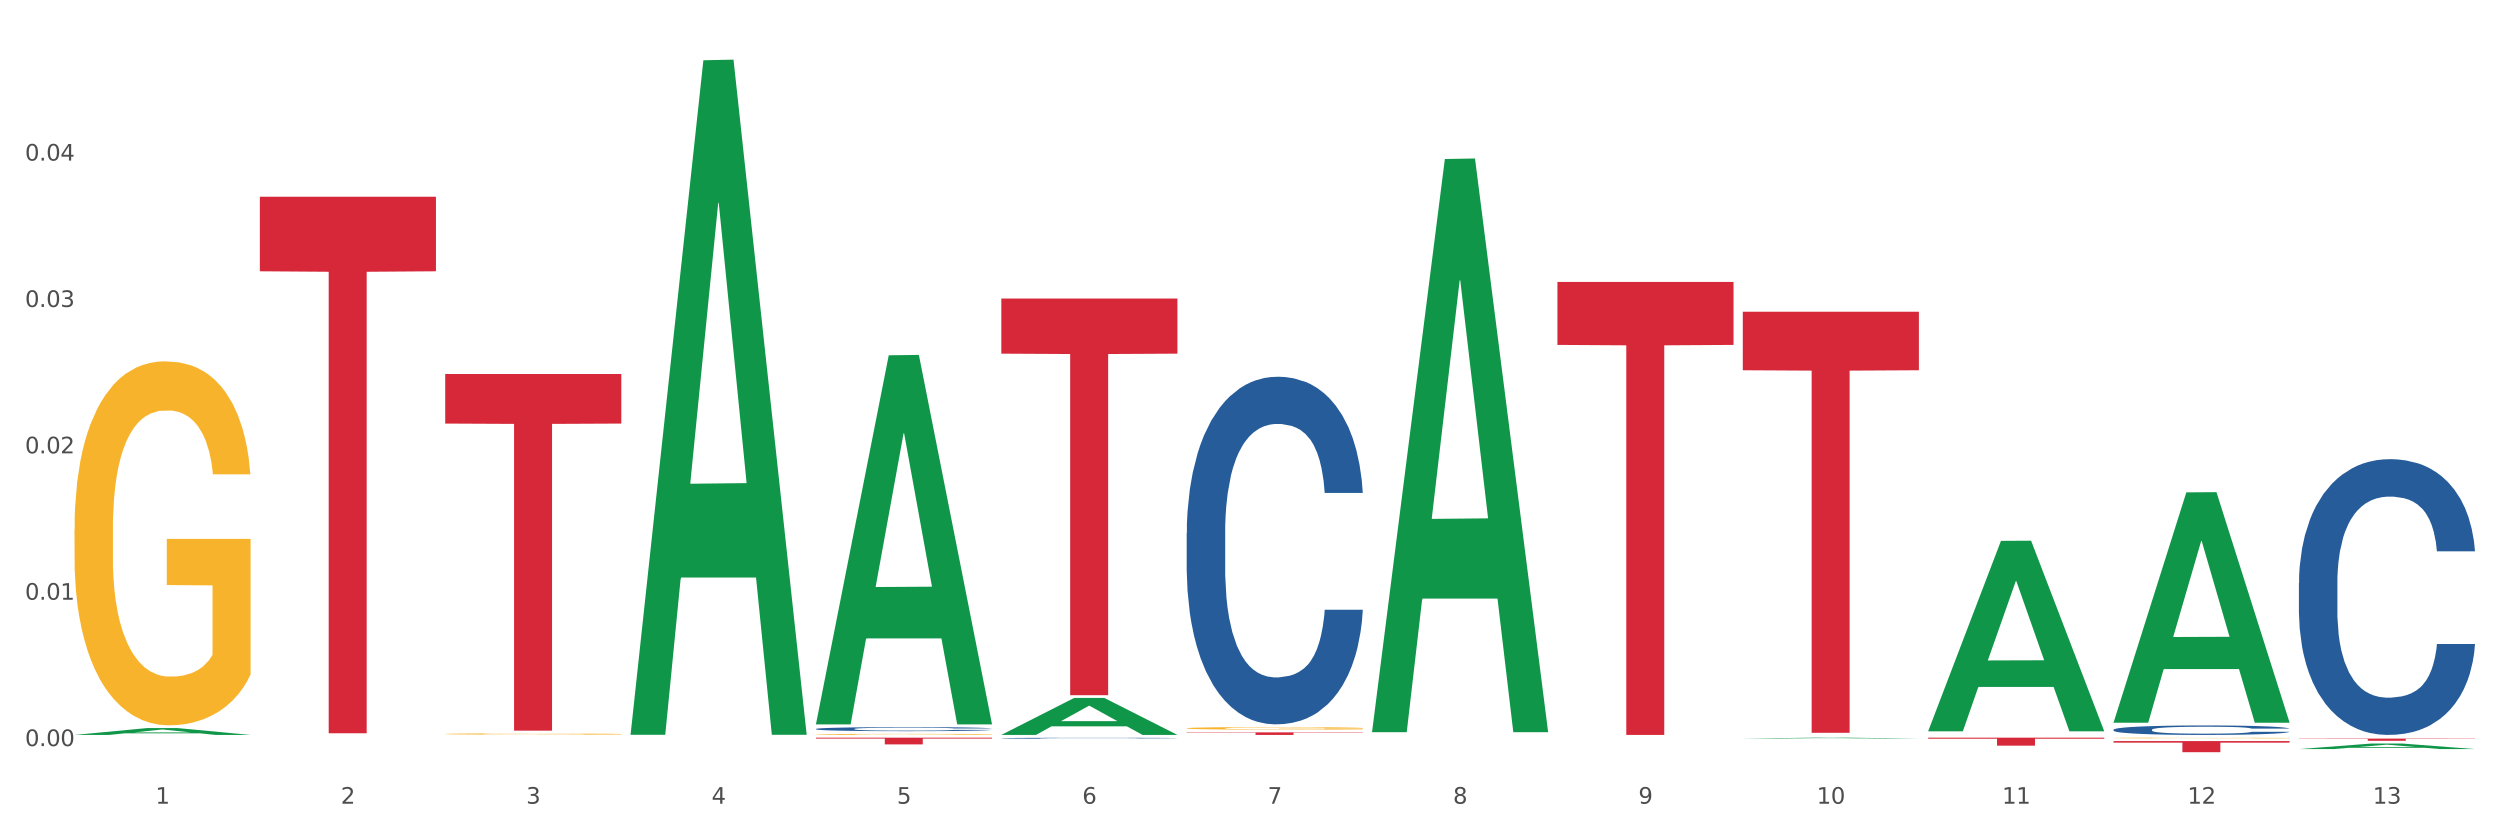<?xml version="1.0" encoding="utf-8" standalone="no"?>
<!DOCTYPE svg PUBLIC "-//W3C//DTD SVG 1.1//EN"
  "http://www.w3.org/Graphics/SVG/1.1/DTD/svg11.dtd">
<svg xmlns:xlink="http://www.w3.org/1999/xlink" width="1080pt" height="360pt" viewBox="0 0 1080 360" xmlns="http://www.w3.org/2000/svg" version="1.1">
 <rect x="0" y="0" width="1080" height="360" fill="#333333" stroke="none"/>
 <defs>
  <style type="text/css">*{stroke-linejoin: round; stroke-linecap: butt}</style>
 </defs>
 <g id="figure_1">
  <g id="patch_1">
   <path d="M 0 360 
L 1080 360 
L 1080 0 
L 0 0 
z
" style="fill: #ffffff; stroke: #ffffff; stroke-linejoin: miter"/>
  </g>
  <g id="axes_1">
   <g id="matplotlib.axis_1">
    <g id="xtick_1">
     <g id="text_1">
      <!-- 1 -->
      <g style="fill: #4d4d4d" transform="translate(67.159 347.204) scale(0.096 -0.096)">
       <defs>
        <path id="DejaVuSans-31" d="M 794 531 
L 1825 531 
L 1825 4091 
L 703 3866 
L 703 4441 
L 1819 4666 
L 2450 4666 
L 2450 531 
L 3481 531 
L 3481 0 
L 794 0 
L 794 531 
z
" transform="scale(0.016)"/>
       </defs>
       <use xlink:href="#DejaVuSans-31"/>
      </g>
     </g>
    </g>
    <g id="xtick_2">
     <g id="text_2">
      <!-- 2 -->
      <g style="fill: #4d4d4d" transform="translate(147.238 347.204) scale(0.096 -0.096)">
       <defs>
        <path id="DejaVuSans-32" d="M 1228 531 
L 3431 531 
L 3431 0 
L 469 0 
L 469 531 
Q 828 903 1448 1529 
Q 2069 2156 2228 2338 
Q 2531 2678 2651 2914 
Q 2772 3150 2772 3378 
Q 2772 3750 2511 3984 
Q 2250 4219 1831 4219 
Q 1534 4219 1204 4116 
Q 875 4013 500 3803 
L 500 4441 
Q 881 4594 1212 4672 
Q 1544 4750 1819 4750 
Q 2544 4750 2975 4387 
Q 3406 4025 3406 3419 
Q 3406 3131 3298 2873 
Q 3191 2616 2906 2266 
Q 2828 2175 2409 1742 
Q 1991 1309 1228 531 
z
" transform="scale(0.016)"/>
       </defs>
       <use xlink:href="#DejaVuSans-32"/>
      </g>
     </g>
    </g>
    <g id="xtick_3">
     <g id="text_3">
      <!-- 3 -->
      <g style="fill: #4d4d4d" transform="translate(227.317 347.204) scale(0.096 -0.096)">
       <defs>
        <path id="DejaVuSans-33" d="M 2597 2516 
Q 3050 2419 3304 2112 
Q 3559 1806 3559 1356 
Q 3559 666 3084 287 
Q 2609 -91 1734 -91 
Q 1441 -91 1130 -33 
Q 819 25 488 141 
L 488 750 
Q 750 597 1062 519 
Q 1375 441 1716 441 
Q 2309 441 2620 675 
Q 2931 909 2931 1356 
Q 2931 1769 2642 2001 
Q 2353 2234 1838 2234 
L 1294 2234 
L 1294 2753 
L 1863 2753 
Q 2328 2753 2575 2939 
Q 2822 3125 2822 3475 
Q 2822 3834 2567 4026 
Q 2313 4219 1838 4219 
Q 1578 4219 1281 4162 
Q 984 4106 628 3988 
L 628 4550 
Q 988 4650 1302 4700 
Q 1616 4750 1894 4750 
Q 2613 4750 3031 4423 
Q 3450 4097 3450 3541 
Q 3450 3153 3228 2886 
Q 3006 2619 2597 2516 
z
" transform="scale(0.016)"/>
       </defs>
       <use xlink:href="#DejaVuSans-33"/>
      </g>
     </g>
    </g>
    <g id="xtick_4">
     <g id="text_4">
      <!-- 4 -->
      <g style="fill: #4d4d4d" transform="translate(307.396 347.204) scale(0.096 -0.096)">
       <defs>
        <path id="DejaVuSans-34" d="M 2419 4116 
L 825 1625 
L 2419 1625 
L 2419 4116 
z
M 2253 4666 
L 3047 4666 
L 3047 1625 
L 3713 1625 
L 3713 1100 
L 3047 1100 
L 3047 0 
L 2419 0 
L 2419 1100 
L 313 1100 
L 313 1709 
L 2253 4666 
z
" transform="scale(0.016)"/>
       </defs>
       <use xlink:href="#DejaVuSans-34"/>
      </g>
     </g>
    </g>
    <g id="xtick_5">
     <g id="text_5">
      <!-- 5 -->
      <g style="fill: #4d4d4d" transform="translate(387.475 347.204) scale(0.096 -0.096)">
       <defs>
        <path id="DejaVuSans-35" d="M 691 4666 
L 3169 4666 
L 3169 4134 
L 1269 4134 
L 1269 2991 
Q 1406 3038 1543 3061 
Q 1681 3084 1819 3084 
Q 2600 3084 3056 2656 
Q 3513 2228 3513 1497 
Q 3513 744 3044 326 
Q 2575 -91 1722 -91 
Q 1428 -91 1123 -41 
Q 819 9 494 109 
L 494 744 
Q 775 591 1075 516 
Q 1375 441 1709 441 
Q 2250 441 2565 725 
Q 2881 1009 2881 1497 
Q 2881 1984 2565 2268 
Q 2250 2553 1709 2553 
Q 1456 2553 1204 2497 
Q 953 2441 691 2322 
L 691 4666 
z
" transform="scale(0.016)"/>
       </defs>
       <use xlink:href="#DejaVuSans-35"/>
      </g>
     </g>
    </g>
    <g id="xtick_6">
     <g id="text_6">
      <!-- 6 -->
      <g style="fill: #4d4d4d" transform="translate(467.554 347.204) scale(0.096 -0.096)">
       <defs>
        <path id="DejaVuSans-36" d="M 2113 2584 
Q 1688 2584 1439 2293 
Q 1191 2003 1191 1497 
Q 1191 994 1439 701 
Q 1688 409 2113 409 
Q 2538 409 2786 701 
Q 3034 994 3034 1497 
Q 3034 2003 2786 2293 
Q 2538 2584 2113 2584 
z
M 3366 4563 
L 3366 3988 
Q 3128 4100 2886 4159 
Q 2644 4219 2406 4219 
Q 1781 4219 1451 3797 
Q 1122 3375 1075 2522 
Q 1259 2794 1537 2939 
Q 1816 3084 2150 3084 
Q 2853 3084 3261 2657 
Q 3669 2231 3669 1497 
Q 3669 778 3244 343 
Q 2819 -91 2113 -91 
Q 1303 -91 875 529 
Q 447 1150 447 2328 
Q 447 3434 972 4092 
Q 1497 4750 2381 4750 
Q 2619 4750 2861 4703 
Q 3103 4656 3366 4563 
z
" transform="scale(0.016)"/>
       </defs>
       <use xlink:href="#DejaVuSans-36"/>
      </g>
     </g>
    </g>
    <g id="xtick_7">
     <g id="text_7">
      <!-- 7 -->
      <g style="fill: #4d4d4d" transform="translate(547.634 347.204) scale(0.096 -0.096)">
       <defs>
        <path id="DejaVuSans-37" d="M 525 4666 
L 3525 4666 
L 3525 4397 
L 1831 0 
L 1172 0 
L 2766 4134 
L 525 4134 
L 525 4666 
z
" transform="scale(0.016)"/>
       </defs>
       <use xlink:href="#DejaVuSans-37"/>
      </g>
     </g>
    </g>
    <g id="xtick_8">
     <g id="text_8">
      <!-- 8 -->
      <g style="fill: #4d4d4d" transform="translate(627.713 347.204) scale(0.096 -0.096)">
       <defs>
        <path id="DejaVuSans-38" d="M 2034 2216 
Q 1584 2216 1326 1975 
Q 1069 1734 1069 1313 
Q 1069 891 1326 650 
Q 1584 409 2034 409 
Q 2484 409 2743 651 
Q 3003 894 3003 1313 
Q 3003 1734 2745 1975 
Q 2488 2216 2034 2216 
z
M 1403 2484 
Q 997 2584 770 2862 
Q 544 3141 544 3541 
Q 544 4100 942 4425 
Q 1341 4750 2034 4750 
Q 2731 4750 3128 4425 
Q 3525 4100 3525 3541 
Q 3525 3141 3298 2862 
Q 3072 2584 2669 2484 
Q 3125 2378 3379 2068 
Q 3634 1759 3634 1313 
Q 3634 634 3220 271 
Q 2806 -91 2034 -91 
Q 1263 -91 848 271 
Q 434 634 434 1313 
Q 434 1759 690 2068 
Q 947 2378 1403 2484 
z
M 1172 3481 
Q 1172 3119 1398 2916 
Q 1625 2713 2034 2713 
Q 2441 2713 2670 2916 
Q 2900 3119 2900 3481 
Q 2900 3844 2670 4047 
Q 2441 4250 2034 4250 
Q 1625 4250 1398 4047 
Q 1172 3844 1172 3481 
z
" transform="scale(0.016)"/>
       </defs>
       <use xlink:href="#DejaVuSans-38"/>
      </g>
     </g>
    </g>
    <g id="xtick_9">
     <g id="text_9">
      <!-- 9 -->
      <g style="fill: #4d4d4d" transform="translate(707.792 347.204) scale(0.096 -0.096)">
       <defs>
        <path id="DejaVuSans-39" d="M 703 97 
L 703 672 
Q 941 559 1184 500 
Q 1428 441 1663 441 
Q 2288 441 2617 861 
Q 2947 1281 2994 2138 
Q 2813 1869 2534 1725 
Q 2256 1581 1919 1581 
Q 1219 1581 811 2004 
Q 403 2428 403 3163 
Q 403 3881 828 4315 
Q 1253 4750 1959 4750 
Q 2769 4750 3195 4129 
Q 3622 3509 3622 2328 
Q 3622 1225 3098 567 
Q 2575 -91 1691 -91 
Q 1453 -91 1209 -44 
Q 966 3 703 97 
z
M 1959 2075 
Q 2384 2075 2632 2365 
Q 2881 2656 2881 3163 
Q 2881 3666 2632 3958 
Q 2384 4250 1959 4250 
Q 1534 4250 1286 3958 
Q 1038 3666 1038 3163 
Q 1038 2656 1286 2365 
Q 1534 2075 1959 2075 
z
" transform="scale(0.016)"/>
       </defs>
       <use xlink:href="#DejaVuSans-39"/>
      </g>
     </g>
    </g>
    <g id="xtick_10">
     <g id="text_10">
      <!-- 10 -->
      <g style="fill: #4d4d4d" transform="translate(784.817 347.204) scale(0.096 -0.096)">
       <defs>
        <path id="DejaVuSans-30" d="M 2034 4250 
Q 1547 4250 1301 3770 
Q 1056 3291 1056 2328 
Q 1056 1369 1301 889 
Q 1547 409 2034 409 
Q 2525 409 2770 889 
Q 3016 1369 3016 2328 
Q 3016 3291 2770 3770 
Q 2525 4250 2034 4250 
z
M 2034 4750 
Q 2819 4750 3233 4129 
Q 3647 3509 3647 2328 
Q 3647 1150 3233 529 
Q 2819 -91 2034 -91 
Q 1250 -91 836 529 
Q 422 1150 422 2328 
Q 422 3509 836 4129 
Q 1250 4750 2034 4750 
z
" transform="scale(0.016)"/>
       </defs>
       <use xlink:href="#DejaVuSans-31"/>
       <use xlink:href="#DejaVuSans-30" transform="translate(63.623 0)"/>
      </g>
     </g>
    </g>
    <g id="xtick_11">
     <g id="text_11">
      <!-- 11 -->
      <g style="fill: #4d4d4d" transform="translate(864.896 347.204) scale(0.096 -0.096)">
       <use xlink:href="#DejaVuSans-31"/>
       <use xlink:href="#DejaVuSans-31" transform="translate(63.623 0)"/>
      </g>
     </g>
    </g>
    <g id="xtick_12">
     <g id="text_12">
      <!-- 12 -->
      <g style="fill: #4d4d4d" transform="translate(944.975 347.204) scale(0.096 -0.096)">
       <use xlink:href="#DejaVuSans-31"/>
       <use xlink:href="#DejaVuSans-32" transform="translate(63.623 0)"/>
      </g>
     </g>
    </g>
    <g id="xtick_13">
     <g id="text_13">
      <!-- 13 -->
      <g style="fill: #4d4d4d" transform="translate(1025.054 347.204) scale(0.096 -0.096)">
       <use xlink:href="#DejaVuSans-31"/>
       <use xlink:href="#DejaVuSans-33" transform="translate(63.623 0)"/>
      </g>
     </g>
    </g>
    <g id="xtick_14"/>
    <g id="xtick_15"/>
    <g id="xtick_16"/>
    <g id="xtick_17"/>
    <g id="xtick_18"/>
    <g id="xtick_19"/>
    <g id="xtick_20"/>
    <g id="xtick_21"/>
    <g id="xtick_22"/>
    <g id="xtick_23"/>
    <g id="xtick_24"/>
    <g id="xtick_25"/>
   </g>
   <g id="matplotlib.axis_2">
    <g id="ytick_1">
     <g id="text_14">
      <!-- 0.00 -->
      <g style="fill: #4d4d4d" transform="translate(10.8 322.309) scale(0.096 -0.096)">
       <defs>
        <path id="DejaVuSans-2e" d="M 684 794 
L 1344 794 
L 1344 0 
L 684 0 
L 684 794 
z
" transform="scale(0.016)"/>
       </defs>
       <use xlink:href="#DejaVuSans-30"/>
       <use xlink:href="#DejaVuSans-2e" transform="translate(63.623 0)"/>
       <use xlink:href="#DejaVuSans-30" transform="translate(95.41 0)"/>
       <use xlink:href="#DejaVuSans-30" transform="translate(159.033 0)"/>
      </g>
     </g>
    </g>
    <g id="ytick_2">
     <g id="text_15">
      <!-- 0.01 -->
      <g style="fill: #4d4d4d" transform="translate(10.8 259.076) scale(0.096 -0.096)">
       <use xlink:href="#DejaVuSans-30"/>
       <use xlink:href="#DejaVuSans-2e" transform="translate(63.623 0)"/>
       <use xlink:href="#DejaVuSans-30" transform="translate(95.41 0)"/>
       <use xlink:href="#DejaVuSans-31" transform="translate(159.033 0)"/>
      </g>
     </g>
    </g>
    <g id="ytick_3">
     <g id="text_16">
      <!-- 0.02 -->
      <g style="fill: #4d4d4d" transform="translate(10.8 195.844) scale(0.096 -0.096)">
       <use xlink:href="#DejaVuSans-30"/>
       <use xlink:href="#DejaVuSans-2e" transform="translate(63.623 0)"/>
       <use xlink:href="#DejaVuSans-30" transform="translate(95.41 0)"/>
       <use xlink:href="#DejaVuSans-32" transform="translate(159.033 0)"/>
      </g>
     </g>
    </g>
    <g id="ytick_4">
     <g id="text_17">
      <!-- 0.03 -->
      <g style="fill: #4d4d4d" transform="translate(10.8 132.611) scale(0.096 -0.096)">
       <use xlink:href="#DejaVuSans-30"/>
       <use xlink:href="#DejaVuSans-2e" transform="translate(63.623 0)"/>
       <use xlink:href="#DejaVuSans-30" transform="translate(95.41 0)"/>
       <use xlink:href="#DejaVuSans-33" transform="translate(159.033 0)"/>
      </g>
     </g>
    </g>
    <g id="ytick_5">
     <g id="text_18">
      <!-- 0.04 -->
      <g style="fill: #4d4d4d" transform="translate(10.8 69.378) scale(0.096 -0.096)">
       <use xlink:href="#DejaVuSans-30"/>
       <use xlink:href="#DejaVuSans-2e" transform="translate(63.623 0)"/>
       <use xlink:href="#DejaVuSans-30" transform="translate(95.41 0)"/>
       <use xlink:href="#DejaVuSans-34" transform="translate(159.033 0)"/>
      </g>
     </g>
    </g>
    <g id="ytick_6"/>
    <g id="ytick_7"/>
    <g id="ytick_8"/>
    <g id="ytick_9"/>
    <g id="ytick_10"/>
   </g>
   <g id="PolyCollection_1">
    <path d="M 32.175 317.484 
L 32.253 317.482 
L 63.625 314.521 
L 76.644 314.519 
L 108.25 317.49 
L 93.192 317.49 
L 86.369 316.798 
L 53.978 316.798 
L 53.743 316.809 
L 47.155 317.49 
L 32.175 317.49 
L 32.175 317.484 
L 58.056 316.385 
L 82.291 316.382 
L 70.291 315.152 
L 70.134 315.146 
L 69.977 315.155 
L 57.978 316.382 
L 58.056 316.385 
L 32.175 317.484 
z
" clip-path="url(#pdc0c7d8a48)" style="fill: #109648"/>
    <path d="M 512.65 314.611 
L 512.74 314.61 
L 512.74 314.573 
L 512.919 314.541 
L 513.818 314.465 
L 515.165 314.402 
L 516.153 314.368 
L 517.141 314.341 
L 518.308 314.313 
L 519.745 314.285 
L 522.35 314.243 
L 523.967 314.222 
L 525.943 314.199 
L 529.536 314.167 
L 532.14 314.148 
L 534.835 314.133 
L 539.236 314.115 
L 542.11 314.107 
L 545.164 314.1 
L 548.846 314.096 
L 551.631 314.095 
L 557.738 314.098 
L 562.948 314.108 
L 565.462 314.115 
L 568.696 314.127 
L 570.402 314.135 
L 573.187 314.151 
L 576.061 314.173 
L 578.037 314.191 
L 581.001 314.226 
L 583.246 314.26 
L 585.312 314.303 
L 586.39 314.333 
L 587.198 314.36 
L 587.917 314.392 
L 588.635 314.442 
L 572.468 314.442 
L 571.839 314.406 
L 570.851 314.372 
L 569.414 314.34 
L 568.157 314.319 
L 566.001 314.294 
L 564.025 314.278 
L 561.96 314.265 
L 559.445 314.255 
L 557.469 314.25 
L 554.684 314.246 
L 549.206 314.247 
L 545.523 314.255 
L 543.008 314.265 
L 541.391 314.275 
L 539.954 314.285 
L 538.338 314.299 
L 536.451 314.32 
L 535.104 314.34 
L 533.757 314.364 
L 532.679 314.389 
L 531.691 314.417 
L 530.883 314.448 
L 530.254 314.479 
L 529.715 314.518 
L 529.266 314.582 
L 529.266 314.722 
L 529.446 314.753 
L 529.895 314.795 
L 530.434 314.826 
L 531.332 314.864 
L 532.14 314.89 
L 533.667 314.926 
L 535.374 314.957 
L 536.721 314.976 
L 538.068 314.992 
L 540.403 315.015 
L 543.008 315.033 
L 545.254 315.044 
L 548.307 315.055 
L 550.373 315.059 
L 552.169 315.061 
L 556.571 315.061 
L 559.714 315.058 
L 563.217 315.05 
L 565.912 315.041 
L 568.157 315.03 
L 570.672 315.012 
L 572.289 314.994 
L 572.289 314.782 
L 552.529 314.781 
L 552.529 314.639 
L 588.725 314.639 
L 588.725 315.055 
L 587.198 315.076 
L 585.492 315.095 
L 583.695 315.113 
L 581.001 315.134 
L 577.767 315.154 
L 574.893 315.169 
L 571.839 315.181 
L 568.247 315.192 
L 563.576 315.202 
L 560.702 315.206 
L 557.109 315.209 
L 552.888 315.21 
L 549.206 315.208 
L 545.613 315.203 
L 541.841 315.194 
L 538.158 315.181 
L 535.374 315.168 
L 532.589 315.151 
L 529.625 315.13 
L 527.29 315.11 
L 525.494 315.091 
L 523.518 315.068 
L 521.362 315.037 
L 519.745 315.01 
L 518.308 314.981 
L 516.781 314.945 
L 515.704 314.913 
L 514.626 314.873 
L 513.997 314.844 
L 513.279 314.798 
L 512.74 314.734 
L 512.65 314.611 
z
" clip-path="url(#pdc0c7d8a48)" style="fill: #f7b32b"/>
    <path d="M 913.046 318.809 
L 913.135 318.808 
L 913.135 318.798 
L 913.315 318.789 
L 914.213 318.767 
L 915.561 318.749 
L 916.549 318.739 
L 917.537 318.732 
L 918.704 318.724 
L 920.141 318.716 
L 922.746 318.704 
L 924.363 318.698 
L 926.339 318.691 
L 929.931 318.682 
L 932.536 318.677 
L 935.231 318.672 
L 939.632 318.667 
L 942.506 318.665 
L 945.559 318.663 
L 949.242 318.662 
L 952.026 318.662 
L 958.134 318.662 
L 963.343 318.665 
L 965.858 318.667 
L 969.092 318.671 
L 970.798 318.673 
L 973.582 318.678 
L 976.457 318.684 
L 978.433 318.689 
L 981.397 318.699 
L 983.642 318.709 
L 985.708 318.721 
L 986.786 318.729 
L 987.594 318.737 
L 988.312 318.746 
L 989.031 318.76 
L 972.864 318.76 
L 972.235 318.75 
L 971.247 318.741 
L 969.81 318.731 
L 968.553 318.726 
L 966.397 318.718 
L 964.421 318.714 
L 962.355 318.71 
L 959.84 318.707 
L 957.864 318.706 
L 955.08 318.705 
L 949.601 318.705 
L 945.919 318.707 
L 943.404 318.71 
L 941.787 318.713 
L 940.35 318.716 
L 938.733 318.72 
L 936.847 318.726 
L 935.5 318.731 
L 934.153 318.738 
L 933.075 318.745 
L 932.087 318.753 
L 931.279 318.762 
L 930.65 318.771 
L 930.111 318.782 
L 929.662 318.8 
L 929.662 318.84 
L 929.841 318.849 
L 930.291 318.861 
L 930.829 318.87 
L 931.728 318.881 
L 932.536 318.888 
L 934.063 318.899 
L 935.769 318.907 
L 937.117 318.913 
L 938.464 318.918 
L 940.799 318.924 
L 943.404 318.929 
L 945.649 318.932 
L 948.703 318.935 
L 950.769 318.936 
L 952.565 318.937 
L 956.966 318.937 
L 960.11 318.936 
L 963.613 318.934 
L 966.307 318.931 
L 968.553 318.928 
L 971.068 318.923 
L 972.684 318.918 
L 972.684 318.857 
L 952.925 318.857 
L 952.925 318.817 
L 989.121 318.817 
L 989.121 318.935 
L 987.594 318.941 
L 985.887 318.947 
L 984.091 318.952 
L 981.397 318.958 
L 978.163 318.964 
L 975.289 318.968 
L 972.235 318.971 
L 968.643 318.974 
L 963.972 318.977 
L 961.098 318.979 
L 957.505 318.979 
L 953.284 318.98 
L 949.601 318.979 
L 946.009 318.978 
L 942.236 318.975 
L 938.554 318.971 
L 935.769 318.967 
L 932.985 318.963 
L 930.021 318.957 
L 927.686 318.951 
L 925.89 318.946 
L 923.914 318.939 
L 921.758 318.93 
L 920.141 318.922 
L 918.704 318.914 
L 917.177 318.904 
L 916.099 318.895 
L 915.022 318.884 
L 914.393 318.875 
L 913.674 318.862 
L 913.135 318.844 
L 913.046 318.809 
z
" clip-path="url(#pdc0c7d8a48)" style="fill: #f7b32b"/>
    <path d="M 112.254 84.98 
L 188.329 84.98 
L 188.329 117.193 
L 158.404 117.411 
L 158.404 316.781 
L 141.999 316.781 
L 141.999 117.411 
L 112.254 117.193 
L 112.254 85.198 
L 112.254 84.98 
z
" clip-path="url(#pdc0c7d8a48)" style="fill: #d62839"/>
    <path d="M 192.333 161.568 
L 268.408 161.568 
L 268.408 182.981 
L 238.483 183.126 
L 238.483 315.656 
L 222.078 315.656 
L 222.078 183.126 
L 192.333 182.981 
L 192.333 161.713 
L 192.333 161.568 
z
" clip-path="url(#pdc0c7d8a48)" style="fill: #d62839"/>
    <path d="M 352.492 318.662 
L 428.567 318.662 
L 428.567 319.066 
L 398.641 319.069 
L 398.641 321.575 
L 382.237 321.575 
L 382.237 319.069 
L 352.492 319.066 
L 352.492 318.664 
L 352.492 318.662 
z
" clip-path="url(#pdc0c7d8a48)" style="fill: #d62839"/>
    <path d="M 432.571 128.963 
L 508.646 128.963 
L 508.646 152.777 
L 478.721 152.938 
L 478.721 300.328 
L 462.316 300.328 
L 462.316 152.938 
L 432.571 152.777 
L 432.571 129.124 
L 432.571 128.963 
z
" clip-path="url(#pdc0c7d8a48)" style="fill: #d62839"/>
    <path d="M 512.65 316.382 
L 588.725 316.382 
L 588.725 316.536 
L 558.8 316.537 
L 558.8 317.49 
L 542.395 317.49 
L 542.395 316.537 
L 512.65 316.536 
L 512.65 316.383 
L 512.65 316.382 
z
" clip-path="url(#pdc0c7d8a48)" style="fill: #d62839"/>
    <path d="M 592.729 317.489 
L 668.804 317.489 
L 668.804 317.489 
L 638.879 317.489 
L 638.879 317.49 
L 622.474 317.49 
L 622.474 317.489 
L 592.729 317.489 
L 592.729 317.489 
L 592.729 317.489 
z
" clip-path="url(#pdc0c7d8a48)" style="fill: #d62839"/>
    <path d="M 352.492 317.247 
L 352.581 317.246 
L 352.581 317.231 
L 352.761 317.218 
L 353.659 317.187 
L 355.006 317.162 
L 355.994 317.148 
L 356.982 317.137 
L 358.15 317.126 
L 359.587 317.114 
L 362.192 317.097 
L 363.809 317.089 
L 365.785 317.08 
L 369.377 317.066 
L 371.982 317.059 
L 374.676 317.053 
L 379.078 317.045 
L 381.952 317.042 
L 385.005 317.039 
L 388.688 317.038 
L 391.472 317.037 
L 397.58 317.039 
L 402.789 317.042 
L 405.304 317.045 
L 408.538 317.05 
L 410.244 317.054 
L 413.028 317.06 
L 415.903 317.069 
L 417.879 317.076 
L 420.843 317.09 
L 423.088 317.104 
L 425.154 317.122 
L 426.232 317.134 
L 427.04 317.145 
L 427.758 317.158 
L 428.477 317.178 
L 412.31 317.178 
L 411.681 317.163 
L 410.693 317.15 
L 409.256 317.137 
L 407.999 317.128 
L 405.843 317.118 
L 403.867 317.111 
L 401.801 317.106 
L 399.286 317.102 
L 397.31 317.1 
L 394.526 317.099 
L 389.047 317.099 
L 385.365 317.102 
L 382.85 317.106 
L 381.233 317.11 
L 379.796 317.114 
L 378.179 317.12 
L 376.293 317.129 
L 374.946 317.137 
L 373.599 317.147 
L 372.521 317.156 
L 371.533 317.168 
L 370.724 317.18 
L 370.096 317.193 
L 369.557 317.209 
L 369.108 317.235 
L 369.108 317.292 
L 369.287 317.304 
L 369.737 317.321 
L 370.275 317.334 
L 371.174 317.349 
L 371.982 317.36 
L 373.509 317.375 
L 375.215 317.387 
L 376.563 317.395 
L 377.91 317.402 
L 380.245 317.411 
L 382.85 317.418 
L 385.095 317.423 
L 388.149 317.427 
L 390.215 317.428 
L 392.011 317.429 
L 396.412 317.429 
L 399.556 317.428 
L 403.059 317.425 
L 405.753 317.421 
L 407.999 317.417 
L 410.514 317.409 
L 412.13 317.402 
L 412.13 317.316 
L 392.37 317.316 
L 392.37 317.258 
L 428.567 317.258 
L 428.567 317.427 
L 427.04 317.435 
L 425.333 317.443 
L 423.537 317.45 
L 420.843 317.459 
L 417.609 317.467 
L 414.735 317.473 
L 411.681 317.478 
L 408.088 317.483 
L 403.418 317.487 
L 400.544 317.488 
L 396.951 317.49 
L 392.73 317.49 
L 389.047 317.489 
L 385.455 317.487 
L 381.682 317.483 
L 378 317.478 
L 375.215 317.473 
L 372.431 317.466 
L 369.467 317.457 
L 367.132 317.449 
L 365.335 317.442 
L 363.359 317.432 
L 361.204 317.42 
L 359.587 317.409 
L 358.15 317.397 
L 356.623 317.382 
L 355.545 317.369 
L 354.468 317.353 
L 353.839 317.341 
L 353.12 317.323 
L 352.581 317.297 
L 352.492 317.247 
z
" clip-path="url(#pdc0c7d8a48)" style="fill: #f7b32b"/>
    <path d="M 672.808 121.803 
L 748.883 121.803 
L 748.883 148.997 
L 718.958 149.181 
L 718.958 317.49 
L 702.553 317.49 
L 702.553 149.181 
L 672.808 148.997 
L 672.808 121.987 
L 672.808 121.803 
z
" clip-path="url(#pdc0c7d8a48)" style="fill: #d62839"/>
    <path d="M 993.125 251.885 
L 993.215 251.776 
L 993.215 248.73 
L 993.485 244.595 
L 994.474 236.98 
L 995.733 231.213 
L 997.891 224.468 
L 999.06 221.639 
L 1000.588 218.484 
L 1003.736 213.37 
L 1007.333 209.019 
L 1009.851 206.625 
L 1011.739 205.102 
L 1015.965 202.382 
L 1018.393 201.185 
L 1020.911 200.206 
L 1023.069 199.553 
L 1026.666 198.792 
L 1029.544 198.465 
L 1032.871 198.356 
L 1035.659 198.465 
L 1039.345 198.9 
L 1044.741 200.206 
L 1046.809 200.967 
L 1049.597 202.273 
L 1052.474 204.014 
L 1054.812 205.755 
L 1057.51 208.257 
L 1060.298 211.521 
L 1062.995 215.655 
L 1064.884 219.463 
L 1066.412 223.489 
L 1067.761 228.385 
L 1068.75 233.716 
L 1069.2 238.176 
L 1052.744 238.176 
L 1052.294 234.151 
L 1051.395 229.799 
L 1050.496 226.861 
L 1049.507 224.468 
L 1047.978 221.748 
L 1046.629 220.007 
L 1044.381 217.94 
L 1042.313 216.634 
L 1040.604 215.873 
L 1038.536 215.22 
L 1034.13 214.567 
L 1030.983 214.567 
L 1029.004 214.785 
L 1026.576 215.329 
L 1024.508 216.09 
L 1022.08 217.396 
L 1020.192 218.81 
L 1018.303 220.66 
L 1017.224 221.965 
L 1015.606 224.359 
L 1014.527 226.317 
L 1013.088 229.69 
L 1012.278 232.084 
L 1010.84 238.285 
L 1010.21 242.855 
L 1009.94 246.01 
L 1009.761 249.491 
L 1009.761 266.464 
L 1010.3 274.08 
L 1010.75 277.344 
L 1011.469 281.043 
L 1012.818 285.83 
L 1014.796 290.508 
L 1016.865 293.881 
L 1018.573 295.948 
L 1020.192 297.471 
L 1021.81 298.668 
L 1023.789 299.756 
L 1025.407 300.409 
L 1027.835 301.062 
L 1030.713 301.388 
L 1032.961 301.388 
L 1037.547 300.844 
L 1039.615 300.3 
L 1041.594 299.538 
L 1043.752 298.342 
L 1045.46 297.036 
L 1046.449 296.057 
L 1048.068 293.99 
L 1049.327 291.814 
L 1050.406 289.311 
L 1051.125 287.135 
L 1051.935 283.871 
L 1052.564 280.172 
L 1052.744 278.214 
L 1069.2 278.214 
L 1068.84 282.131 
L 1068.211 285.939 
L 1066.952 291.052 
L 1065.963 293.99 
L 1064.434 297.58 
L 1062.815 300.626 
L 1060.567 303.999 
L 1058.499 306.501 
L 1056.341 308.677 
L 1054.003 310.636 
L 1049.777 313.356 
L 1048.248 314.117 
L 1045.011 315.423 
L 1042.493 316.184 
L 1038.806 316.946 
L 1035.029 317.381 
L 1031.072 317.49 
L 1027.565 317.272 
L 1023.699 316.62 
L 1021.271 315.967 
L 1018.573 314.988 
L 1015.426 313.464 
L 1012.458 311.615 
L 1009.671 309.439 
L 1007.063 306.937 
L 1004.635 304.108 
L 1001.488 299.43 
L 999.15 294.86 
L 997.441 290.617 
L 996.272 287.027 
L 995.103 282.457 
L 994.474 279.302 
L 993.485 271.686 
L 993.125 264.614 
L 993.125 251.885 
z
" clip-path="url(#pdc0c7d8a48)" style="fill: #255c99"/>
    <path d="M 913.046 315.236 
L 913.136 315.232 
L 913.136 315.127 
L 913.405 314.985 
L 914.395 314.723 
L 915.653 314.525 
L 917.812 314.293 
L 918.981 314.196 
L 920.509 314.088 
L 923.657 313.912 
L 927.254 313.762 
L 929.771 313.68 
L 931.66 313.628 
L 935.886 313.534 
L 938.314 313.493 
L 940.832 313.46 
L 942.99 313.437 
L 946.587 313.411 
L 949.465 313.4 
L 952.792 313.396 
L 955.579 313.4 
L 959.266 313.415 
L 964.662 313.46 
L 966.73 313.486 
L 969.518 313.531 
L 972.395 313.59 
L 974.733 313.65 
L 977.431 313.736 
L 980.218 313.848 
L 982.916 313.991 
L 984.805 314.121 
L 986.333 314.26 
L 987.682 314.428 
L 988.671 314.611 
L 989.121 314.764 
L 972.665 314.764 
L 972.215 314.626 
L 971.316 314.477 
L 970.417 314.376 
L 969.428 314.293 
L 967.899 314.2 
L 966.55 314.14 
L 964.302 314.069 
L 962.234 314.024 
L 960.525 313.998 
L 958.457 313.976 
L 954.051 313.953 
L 950.903 313.953 
L 948.925 313.961 
L 946.497 313.979 
L 944.429 314.005 
L 942.001 314.05 
L 940.113 314.099 
L 938.224 314.163 
L 937.145 314.207 
L 935.527 314.29 
L 934.447 314.357 
L 933.009 314.473 
L 932.199 314.555 
L 930.761 314.768 
L 930.131 314.925 
L 929.861 315.034 
L 929.681 315.153 
L 929.681 315.737 
L 930.221 315.998 
L 930.671 316.11 
L 931.39 316.238 
L 932.739 316.402 
L 934.717 316.563 
L 936.785 316.679 
L 938.494 316.75 
L 940.113 316.802 
L 941.731 316.843 
L 943.71 316.881 
L 945.328 316.903 
L 947.756 316.925 
L 950.634 316.937 
L 952.882 316.937 
L 957.468 316.918 
L 959.536 316.899 
L 961.514 316.873 
L 963.673 316.832 
L 965.381 316.787 
L 966.37 316.753 
L 967.989 316.682 
L 969.248 316.608 
L 970.327 316.522 
L 971.046 316.447 
L 971.856 316.335 
L 972.485 316.208 
L 972.665 316.14 
L 989.121 316.14 
L 988.761 316.275 
L 988.132 316.406 
L 986.873 316.581 
L 985.884 316.682 
L 984.355 316.806 
L 982.736 316.911 
L 980.488 317.026 
L 978.42 317.112 
L 976.262 317.187 
L 973.924 317.254 
L 969.697 317.348 
L 968.169 317.374 
L 964.931 317.419 
L 962.414 317.445 
L 958.727 317.471 
L 954.95 317.486 
L 950.993 317.49 
L 947.486 317.483 
L 943.62 317.46 
L 941.192 317.438 
L 938.494 317.404 
L 935.347 317.352 
L 932.379 317.288 
L 929.592 317.213 
L 926.984 317.127 
L 924.556 317.03 
L 921.409 316.869 
L 919.071 316.712 
L 917.362 316.567 
L 916.193 316.443 
L 915.024 316.286 
L 914.395 316.178 
L 913.405 315.916 
L 913.046 315.673 
L 913.046 315.236 
z
" clip-path="url(#pdc0c7d8a48)" style="fill: #255c99"/>
    <path d="M 512.65 230.224 
L 512.74 230.087 
L 512.74 226.247 
L 513.01 221.035 
L 513.999 211.435 
L 515.258 204.166 
L 517.416 195.663 
L 518.585 192.097 
L 520.114 188.12 
L 523.261 181.674 
L 526.858 176.188 
L 529.376 173.171 
L 531.264 171.251 
L 535.49 167.822 
L 537.918 166.313 
L 540.436 165.079 
L 542.594 164.256 
L 546.191 163.296 
L 549.069 162.885 
L 552.396 162.747 
L 555.184 162.885 
L 558.871 163.433 
L 564.266 165.079 
L 566.334 166.039 
L 569.122 167.685 
L 571.999 169.879 
L 574.337 172.074 
L 577.035 175.228 
L 579.823 179.342 
L 582.52 184.554 
L 584.409 189.354 
L 585.937 194.429 
L 587.286 200.6 
L 588.275 207.32 
L 588.725 212.943 
L 572.269 212.943 
L 571.819 207.869 
L 570.92 202.383 
L 570.021 198.68 
L 569.032 195.663 
L 567.503 192.234 
L 566.154 190.04 
L 563.906 187.434 
L 561.838 185.788 
L 560.129 184.828 
L 558.061 184.005 
L 553.655 183.182 
L 550.508 183.182 
L 548.529 183.457 
L 546.101 184.142 
L 544.033 185.103 
L 541.605 186.748 
L 539.717 188.531 
L 537.828 190.863 
L 536.749 192.508 
L 535.131 195.526 
L 534.052 197.994 
L 532.613 202.246 
L 531.804 205.263 
L 530.365 213.081 
L 529.735 218.841 
L 529.466 222.818 
L 529.286 227.207 
L 529.286 248.602 
L 529.825 258.202 
L 530.275 262.316 
L 530.994 266.979 
L 532.343 273.014 
L 534.321 278.911 
L 536.39 283.163 
L 538.098 285.769 
L 539.717 287.689 
L 541.335 289.197 
L 543.314 290.569 
L 544.932 291.392 
L 547.36 292.215 
L 550.238 292.626 
L 552.486 292.626 
L 557.072 291.94 
L 559.14 291.255 
L 561.119 290.294 
L 563.277 288.786 
L 564.985 287.14 
L 565.974 285.906 
L 567.593 283.3 
L 568.852 280.557 
L 569.931 277.403 
L 570.65 274.66 
L 571.46 270.545 
L 572.089 265.882 
L 572.269 263.414 
L 588.725 263.414 
L 588.365 268.351 
L 587.736 273.151 
L 586.477 279.597 
L 585.488 283.3 
L 583.959 287.826 
L 582.341 291.666 
L 580.092 295.918 
L 578.024 299.072 
L 575.866 301.815 
L 573.528 304.284 
L 569.302 307.712 
L 567.773 308.672 
L 564.536 310.318 
L 562.018 311.278 
L 558.331 312.238 
L 554.554 312.787 
L 550.598 312.924 
L 547.091 312.65 
L 543.224 311.827 
L 540.796 311.004 
L 538.098 309.769 
L 534.951 307.849 
L 531.983 305.518 
L 529.196 302.775 
L 526.588 299.621 
L 524.16 296.055 
L 521.013 290.157 
L 518.675 284.397 
L 516.966 279.048 
L 515.797 274.523 
L 514.628 268.762 
L 513.999 264.785 
L 513.01 255.185 
L 512.65 246.27 
L 512.65 230.224 
z
" clip-path="url(#pdc0c7d8a48)" style="fill: #255c99"/>
    <path d="M 432.571 318.911 
L 432.661 318.911 
L 432.661 318.9 
L 432.93 318.885 
L 433.92 318.858 
L 435.179 318.837 
L 437.337 318.813 
L 438.506 318.803 
L 440.034 318.791 
L 443.182 318.773 
L 446.779 318.757 
L 449.297 318.749 
L 451.185 318.743 
L 455.411 318.734 
L 457.839 318.729 
L 460.357 318.726 
L 462.515 318.724 
L 466.112 318.721 
L 468.99 318.72 
L 472.317 318.719 
L 475.105 318.72 
L 478.791 318.721 
L 484.187 318.726 
L 486.255 318.729 
L 489.043 318.733 
L 491.92 318.74 
L 494.258 318.746 
L 496.956 318.755 
L 499.744 318.766 
L 502.441 318.781 
L 504.33 318.795 
L 505.858 318.809 
L 507.207 318.827 
L 508.196 318.846 
L 508.646 318.862 
L 492.19 318.862 
L 491.74 318.847 
L 490.841 318.832 
L 489.942 318.821 
L 488.953 318.813 
L 487.424 318.803 
L 486.075 318.797 
L 483.827 318.789 
L 481.759 318.785 
L 480.05 318.782 
L 477.982 318.78 
L 473.576 318.777 
L 470.429 318.777 
L 468.45 318.778 
L 466.022 318.78 
L 463.954 318.783 
L 461.526 318.787 
L 459.638 318.793 
L 457.749 318.799 
L 456.67 318.804 
L 455.052 318.812 
L 453.973 318.819 
L 452.534 318.831 
L 451.724 318.84 
L 450.286 318.862 
L 449.656 318.879 
L 449.386 318.89 
L 449.207 318.902 
L 449.207 318.963 
L 449.746 318.99 
L 450.196 319.002 
L 450.915 319.015 
L 452.264 319.032 
L 454.242 319.049 
L 456.311 319.061 
L 458.019 319.069 
L 459.638 319.074 
L 461.256 319.078 
L 463.235 319.082 
L 464.853 319.085 
L 467.281 319.087 
L 470.159 319.088 
L 472.407 319.088 
L 476.993 319.086 
L 479.061 319.084 
L 481.039 319.081 
L 483.198 319.077 
L 484.906 319.073 
L 485.895 319.069 
L 487.514 319.062 
L 488.773 319.054 
L 489.852 319.045 
L 490.571 319.037 
L 491.381 319.025 
L 492.01 319.012 
L 492.19 319.005 
L 508.646 319.005 
L 508.286 319.019 
L 507.657 319.033 
L 506.398 319.051 
L 505.409 319.062 
L 503.88 319.074 
L 502.261 319.085 
L 500.013 319.097 
L 497.945 319.106 
L 495.787 319.114 
L 493.449 319.121 
L 489.222 319.131 
L 487.694 319.134 
L 484.457 319.138 
L 481.939 319.141 
L 478.252 319.144 
L 474.475 319.145 
L 470.518 319.146 
L 467.011 319.145 
L 463.145 319.143 
L 460.717 319.14 
L 458.019 319.137 
L 454.872 319.131 
L 451.904 319.125 
L 449.117 319.117 
L 446.509 319.108 
L 444.081 319.098 
L 440.934 319.081 
L 438.596 319.065 
L 436.887 319.05 
L 435.718 319.037 
L 434.549 319.02 
L 433.92 319.009 
L 432.93 318.982 
L 432.571 318.956 
L 432.571 318.911 
z
" clip-path="url(#pdc0c7d8a48)" style="fill: #255c99"/>
    <path d="M 352.492 314.903 
L 352.582 314.901 
L 352.582 314.856 
L 352.851 314.796 
L 353.84 314.684 
L 355.099 314.599 
L 357.258 314.5 
L 358.427 314.458 
L 359.955 314.412 
L 363.103 314.337 
L 366.699 314.273 
L 369.217 314.238 
L 371.106 314.216 
L 375.332 314.176 
L 377.76 314.158 
L 380.278 314.144 
L 382.436 314.134 
L 386.033 314.123 
L 388.911 314.118 
L 392.238 314.117 
L 395.025 314.118 
L 398.712 314.125 
L 404.108 314.144 
L 406.176 314.155 
L 408.963 314.174 
L 411.841 314.2 
L 414.179 314.225 
L 416.877 314.262 
L 419.664 314.31 
L 422.362 314.371 
L 424.25 314.427 
L 425.779 314.486 
L 427.128 314.558 
L 428.117 314.636 
L 428.567 314.701 
L 412.111 314.701 
L 411.661 314.642 
L 410.762 314.578 
L 409.863 314.535 
L 408.874 314.5 
L 407.345 314.46 
L 405.996 314.435 
L 403.748 314.404 
L 401.68 314.385 
L 399.971 314.374 
L 397.903 314.364 
L 393.497 314.355 
L 390.349 314.355 
L 388.371 314.358 
L 385.943 314.366 
L 383.875 314.377 
L 381.447 314.396 
L 379.559 314.417 
L 377.67 314.444 
L 376.591 314.463 
L 374.972 314.498 
L 373.893 314.527 
L 372.455 314.577 
L 371.645 314.612 
L 370.207 314.703 
L 369.577 314.77 
L 369.307 314.816 
L 369.127 314.867 
L 369.127 315.117 
L 369.667 315.228 
L 370.117 315.276 
L 370.836 315.331 
L 372.185 315.401 
L 374.163 315.47 
L 376.231 315.519 
L 377.94 315.55 
L 379.559 315.572 
L 381.177 315.589 
L 383.155 315.605 
L 384.774 315.615 
L 387.202 315.625 
L 390.08 315.629 
L 392.328 315.629 
L 396.914 315.621 
L 398.982 315.613 
L 400.96 315.602 
L 403.118 315.585 
L 404.827 315.566 
L 405.816 315.551 
L 407.435 315.521 
L 408.694 315.489 
L 409.773 315.452 
L 410.492 315.42 
L 411.302 315.372 
L 411.931 315.318 
L 412.111 315.289 
L 428.567 315.289 
L 428.207 315.347 
L 427.578 315.403 
L 426.319 315.478 
L 425.33 315.521 
L 423.801 315.573 
L 422.182 315.618 
L 419.934 315.668 
L 417.866 315.704 
L 415.708 315.736 
L 413.37 315.765 
L 409.143 315.805 
L 407.615 315.816 
L 404.377 315.835 
L 401.86 315.847 
L 398.173 315.858 
L 394.396 315.864 
L 390.439 315.866 
L 386.932 315.863 
L 383.066 315.853 
L 380.638 315.843 
L 377.94 315.829 
L 374.793 315.807 
L 371.825 315.78 
L 369.038 315.748 
L 366.43 315.711 
L 364.002 315.669 
L 360.854 315.601 
L 358.516 315.534 
L 356.808 315.471 
L 355.639 315.419 
L 354.47 315.351 
L 353.84 315.305 
L 352.851 315.193 
L 352.492 315.089 
L 352.492 314.903 
z
" clip-path="url(#pdc0c7d8a48)" style="fill: #255c99"/>
    <path d="M 913.046 320.151 
L 989.121 320.151 
L 989.121 320.818 
L 959.196 320.823 
L 959.196 324.95 
L 942.791 324.95 
L 942.791 320.823 
L 913.046 320.818 
L 913.046 320.156 
L 913.046 320.151 
z
" clip-path="url(#pdc0c7d8a48)" style="fill: #d62839"/>
    <path d="M 993.125 319.072 
L 1069.2 319.072 
L 1069.2 319.204 
L 1039.275 319.205 
L 1039.275 320.022 
L 1022.87 320.022 
L 1022.87 319.205 
L 993.125 319.204 
L 993.125 319.073 
L 993.125 319.072 
z
" clip-path="url(#pdc0c7d8a48)" style="fill: #d62839"/>
    <path d="M 32.175 228.758 
L 32.265 228.614 
L 32.265 223.444 
L 32.444 218.992 
L 33.343 208.221 
L 34.69 199.317 
L 35.678 194.578 
L 36.666 190.7 
L 37.833 186.823 
L 39.271 182.801 
L 41.875 176.913 
L 43.492 173.897 
L 45.468 170.738 
L 49.061 166.142 
L 51.665 163.557 
L 54.36 161.403 
L 58.761 158.818 
L 61.635 157.669 
L 64.689 156.807 
L 68.371 156.233 
L 71.156 156.089 
L 77.263 156.52 
L 82.473 157.813 
L 84.988 158.818 
L 88.221 160.541 
L 89.927 161.69 
L 92.712 163.988 
L 95.586 167.004 
L 97.562 169.589 
L 100.526 174.472 
L 102.771 179.355 
L 104.837 185.387 
L 105.915 189.551 
L 106.723 193.429 
L 107.442 197.881 
L 108.16 204.918 
L 91.993 204.918 
L 91.365 199.892 
L 90.377 195.152 
L 88.939 190.557 
L 87.682 187.684 
L 85.526 184.094 
L 83.55 181.796 
L 81.485 180.073 
L 78.97 178.637 
L 76.994 177.919 
L 74.209 177.344 
L 68.731 177.488 
L 65.048 178.637 
L 62.533 180.073 
L 60.917 181.365 
L 59.479 182.801 
L 57.863 184.812 
L 55.977 187.828 
L 54.629 190.557 
L 53.282 194.003 
L 52.204 197.45 
L 51.216 201.471 
L 50.408 205.78 
L 49.779 210.232 
L 49.24 215.689 
L 48.791 224.737 
L 48.791 244.412 
L 48.971 248.864 
L 49.42 254.752 
L 49.959 259.204 
L 50.857 264.518 
L 51.665 268.108 
L 53.192 273.279 
L 54.899 277.587 
L 56.246 280.316 
L 57.593 282.613 
L 59.929 285.773 
L 62.533 288.358 
L 64.779 289.938 
L 67.832 291.374 
L 69.898 291.948 
L 71.695 292.236 
L 76.096 292.236 
L 79.239 291.805 
L 82.742 290.8 
L 85.437 289.507 
L 87.682 287.927 
L 90.197 285.342 
L 91.814 282.901 
L 91.814 252.885 
L 72.054 252.742 
L 72.054 232.779 
L 108.25 232.779 
L 108.25 291.374 
L 106.723 294.39 
L 105.017 297.119 
L 103.22 299.56 
L 100.526 302.576 
L 97.292 305.448 
L 94.418 307.459 
L 91.365 309.182 
L 87.772 310.762 
L 83.101 312.198 
L 80.227 312.773 
L 76.635 313.203 
L 72.413 313.347 
L 68.731 313.06 
L 65.138 312.342 
L 61.366 311.049 
L 57.683 309.182 
L 54.899 307.315 
L 52.114 305.017 
L 49.15 302.001 
L 46.815 299.129 
L 45.019 296.544 
L 43.043 293.241 
L 40.887 288.933 
L 39.271 285.055 
L 37.833 281.034 
L 36.307 275.864 
L 35.229 271.412 
L 34.151 265.811 
L 33.522 261.646 
L 32.804 255.183 
L 32.265 246.135 
L 32.175 228.758 
z
" clip-path="url(#pdc0c7d8a48)" style="fill: #f7b32b"/>
    <path d="M 752.887 134.666 
L 828.963 134.666 
L 828.963 159.946 
L 799.037 160.117 
L 799.037 316.581 
L 782.632 316.581 
L 782.632 160.117 
L 752.887 159.946 
L 752.887 134.836 
L 752.887 134.666 
z
" clip-path="url(#pdc0c7d8a48)" style="fill: #d62839"/>
    <path d="M 192.333 317.072 
L 192.423 317.072 
L 192.423 317.054 
L 192.603 317.039 
L 193.501 317.003 
L 194.848 316.973 
L 195.836 316.957 
L 196.824 316.944 
L 197.992 316.931 
L 199.429 316.918 
L 202.034 316.898 
L 203.65 316.888 
L 205.626 316.877 
L 209.219 316.862 
L 211.824 316.853 
L 214.518 316.846 
L 218.919 316.837 
L 221.793 316.833 
L 224.847 316.83 
L 228.53 316.828 
L 231.314 316.828 
L 237.422 316.829 
L 242.631 316.834 
L 245.146 316.837 
L 248.379 316.843 
L 250.086 316.847 
L 252.87 316.855 
L 255.744 316.865 
L 257.72 316.873 
L 260.684 316.89 
L 262.93 316.906 
L 264.995 316.926 
L 266.073 316.94 
L 266.882 316.953 
L 267.6 316.968 
L 268.319 316.992 
L 252.152 316.992 
L 251.523 316.975 
L 250.535 316.959 
L 249.098 316.944 
L 247.84 316.934 
L 245.685 316.922 
L 243.709 316.914 
L 241.643 316.909 
L 239.128 316.904 
L 237.152 316.901 
L 234.368 316.899 
L 228.889 316.9 
L 225.206 316.904 
L 222.692 316.909 
L 221.075 316.913 
L 219.638 316.918 
L 218.021 316.925 
L 216.135 316.935 
L 214.788 316.944 
L 213.44 316.955 
L 212.363 316.967 
L 211.375 316.981 
L 210.566 316.995 
L 209.937 317.01 
L 209.399 317.028 
L 208.949 317.059 
L 208.949 317.125 
L 209.129 317.14 
L 209.578 317.16 
L 210.117 317.175 
L 211.015 317.192 
L 211.824 317.205 
L 213.351 317.222 
L 215.057 317.236 
L 216.404 317.246 
L 217.752 317.253 
L 220.087 317.264 
L 222.692 317.273 
L 224.937 317.278 
L 227.991 317.283 
L 230.057 317.285 
L 231.853 317.286 
L 236.254 317.286 
L 239.398 317.284 
L 242.9 317.281 
L 245.595 317.276 
L 247.84 317.271 
L 250.355 317.262 
L 251.972 317.254 
L 251.972 317.153 
L 232.212 317.153 
L 232.212 317.086 
L 268.408 317.086 
L 268.408 317.283 
L 266.882 317.293 
L 265.175 317.302 
L 263.379 317.31 
L 260.684 317.32 
L 257.451 317.33 
L 254.577 317.337 
L 251.523 317.343 
L 247.93 317.348 
L 243.26 317.353 
L 240.386 317.355 
L 236.793 317.356 
L 232.571 317.357 
L 228.889 317.356 
L 225.296 317.353 
L 221.524 317.349 
L 217.841 317.343 
L 215.057 317.336 
L 212.273 317.329 
L 209.309 317.318 
L 206.974 317.309 
L 205.177 317.3 
L 203.201 317.289 
L 201.046 317.274 
L 199.429 317.261 
L 197.992 317.248 
L 196.465 317.231 
L 195.387 317.216 
L 194.309 317.197 
L 193.681 317.183 
L 192.962 317.161 
L 192.423 317.131 
L 192.333 317.072 
z
" clip-path="url(#pdc0c7d8a48)" style="fill: #f7b32b"/>
    <path d="M 832.967 318.662 
L 909.042 318.662 
L 909.042 319.142 
L 879.116 319.145 
L 879.116 322.117 
L 862.712 322.117 
L 862.712 319.145 
L 832.967 319.142 
L 832.967 318.665 
L 832.967 318.662 
z
" clip-path="url(#pdc0c7d8a48)" style="fill: #d62839"/>
    <path d="M 432.571 317.46 
L 432.649 317.445 
L 464.02 301.514 
L 477.039 301.499 
L 508.646 317.49 
L 493.588 317.49 
L 486.765 313.766 
L 454.374 313.766 
L 454.138 313.826 
L 447.551 317.49 
L 432.571 317.49 
L 432.571 317.46 
L 458.452 311.544 
L 482.686 311.529 
L 470.687 304.908 
L 470.53 304.878 
L 470.373 304.923 
L 458.374 311.529 
L 458.452 311.544 
L 432.571 317.46 
z
" clip-path="url(#pdc0c7d8a48)" style="fill: #109648"/>
    <path d="M 272.412 316.878 
L 272.491 316.604 
L 303.862 26.033 
L 316.881 25.759 
L 348.488 317.425 
L 333.429 317.425 
L 326.606 249.507 
L 294.215 249.507 
L 293.98 250.602 
L 287.392 317.425 
L 272.412 317.425 
L 272.412 316.878 
L 298.294 208.975 
L 322.528 208.701 
L 310.528 87.927 
L 310.372 87.379 
L 310.215 88.201 
L 298.215 208.701 
L 298.294 208.975 
L 272.412 316.878 
z
" clip-path="url(#pdc0c7d8a48)" style="fill: #109648"/>
    <path d="M 993.125 323.6 
L 993.203 323.598 
L 1024.574 321.196 
L 1037.594 321.194 
L 1069.2 323.605 
L 1054.142 323.605 
L 1047.319 323.043 
L 1014.928 323.043 
L 1014.693 323.052 
L 1008.105 323.605 
L 993.125 323.605 
L 993.125 323.6 
L 1019.006 322.708 
L 1043.24 322.706 
L 1031.241 321.708 
L 1031.084 321.703 
L 1030.927 321.71 
L 1018.928 322.706 
L 1019.006 322.708 
L 993.125 323.6 
z
" clip-path="url(#pdc0c7d8a48)" style="fill: #109648"/>
    <path d="M 913.046 312.037 
L 913.124 311.944 
L 944.495 212.7 
L 957.514 212.606 
L 989.121 312.224 
L 974.063 312.224 
L 967.239 289.027 
L 934.849 289.027 
L 934.613 289.401 
L 928.025 312.224 
L 913.046 312.224 
L 913.046 312.037 
L 938.927 275.183 
L 963.161 275.09 
L 951.162 233.839 
L 951.005 233.652 
L 950.848 233.933 
L 938.848 275.09 
L 938.927 275.183 
L 913.046 312.037 
z
" clip-path="url(#pdc0c7d8a48)" style="fill: #109648"/>
    <path d="M 832.967 315.779 
L 833.045 315.702 
L 864.416 233.651 
L 877.435 233.573 
L 909.042 315.934 
L 893.984 315.934 
L 887.16 296.755 
L 854.769 296.755 
L 854.534 297.065 
L 847.946 315.934 
L 832.967 315.934 
L 832.967 315.779 
L 858.848 285.31 
L 883.082 285.232 
L 871.083 251.128 
L 870.926 250.973 
L 870.769 251.205 
L 858.769 285.232 
L 858.848 285.31 
L 832.967 315.779 
z
" clip-path="url(#pdc0c7d8a48)" style="fill: #109648"/>
    <path d="M 752.887 319.067 
L 752.966 319.067 
L 784.337 318.662 
L 797.356 318.662 
L 828.963 319.068 
L 813.904 319.068 
L 807.081 318.973 
L 774.69 318.973 
L 774.455 318.975 
L 767.867 319.068 
L 752.887 319.068 
L 752.887 319.067 
L 778.769 318.917 
L 803.003 318.916 
L 791.003 318.748 
L 790.847 318.747 
L 790.69 318.749 
L 778.69 318.916 
L 778.769 318.917 
L 752.887 319.067 
z
" clip-path="url(#pdc0c7d8a48)" style="fill: #109648"/>
    <path d="M 592.729 315.852 
L 592.807 315.619 
L 624.179 68.696 
L 637.198 68.463 
L 668.804 316.317 
L 653.746 316.317 
L 646.923 258.601 
L 614.532 258.601 
L 614.297 259.532 
L 607.709 316.317 
L 592.729 316.317 
L 592.729 315.852 
L 618.61 224.157 
L 642.845 223.925 
L 630.845 121.292 
L 630.688 120.827 
L 630.531 121.525 
L 618.532 223.925 
L 618.61 224.157 
L 592.729 315.852 
z
" clip-path="url(#pdc0c7d8a48)" style="fill: #109648"/>
    <path d="M 352.492 312.645 
L 352.57 312.495 
L 383.941 153.477 
L 396.96 153.327 
L 428.567 312.945 
L 413.509 312.945 
L 406.685 275.776 
L 374.295 275.776 
L 374.059 276.375 
L 367.471 312.945 
L 352.492 312.945 
L 352.492 312.645 
L 378.373 253.594 
L 402.607 253.444 
L 390.608 187.349 
L 390.451 187.049 
L 390.294 187.499 
L 378.294 253.444 
L 378.373 253.594 
L 352.492 312.645 
z
" clip-path="url(#pdc0c7d8a48)" style="fill: #109648"/>
   </g>
  </g>
 </g>
 <defs>
  <clipPath id="pdc0c7d8a48">
   <rect x="32.175" y="10.8" width="1037.025" height="329.109"/>
  </clipPath>
 </defs>
</svg>
